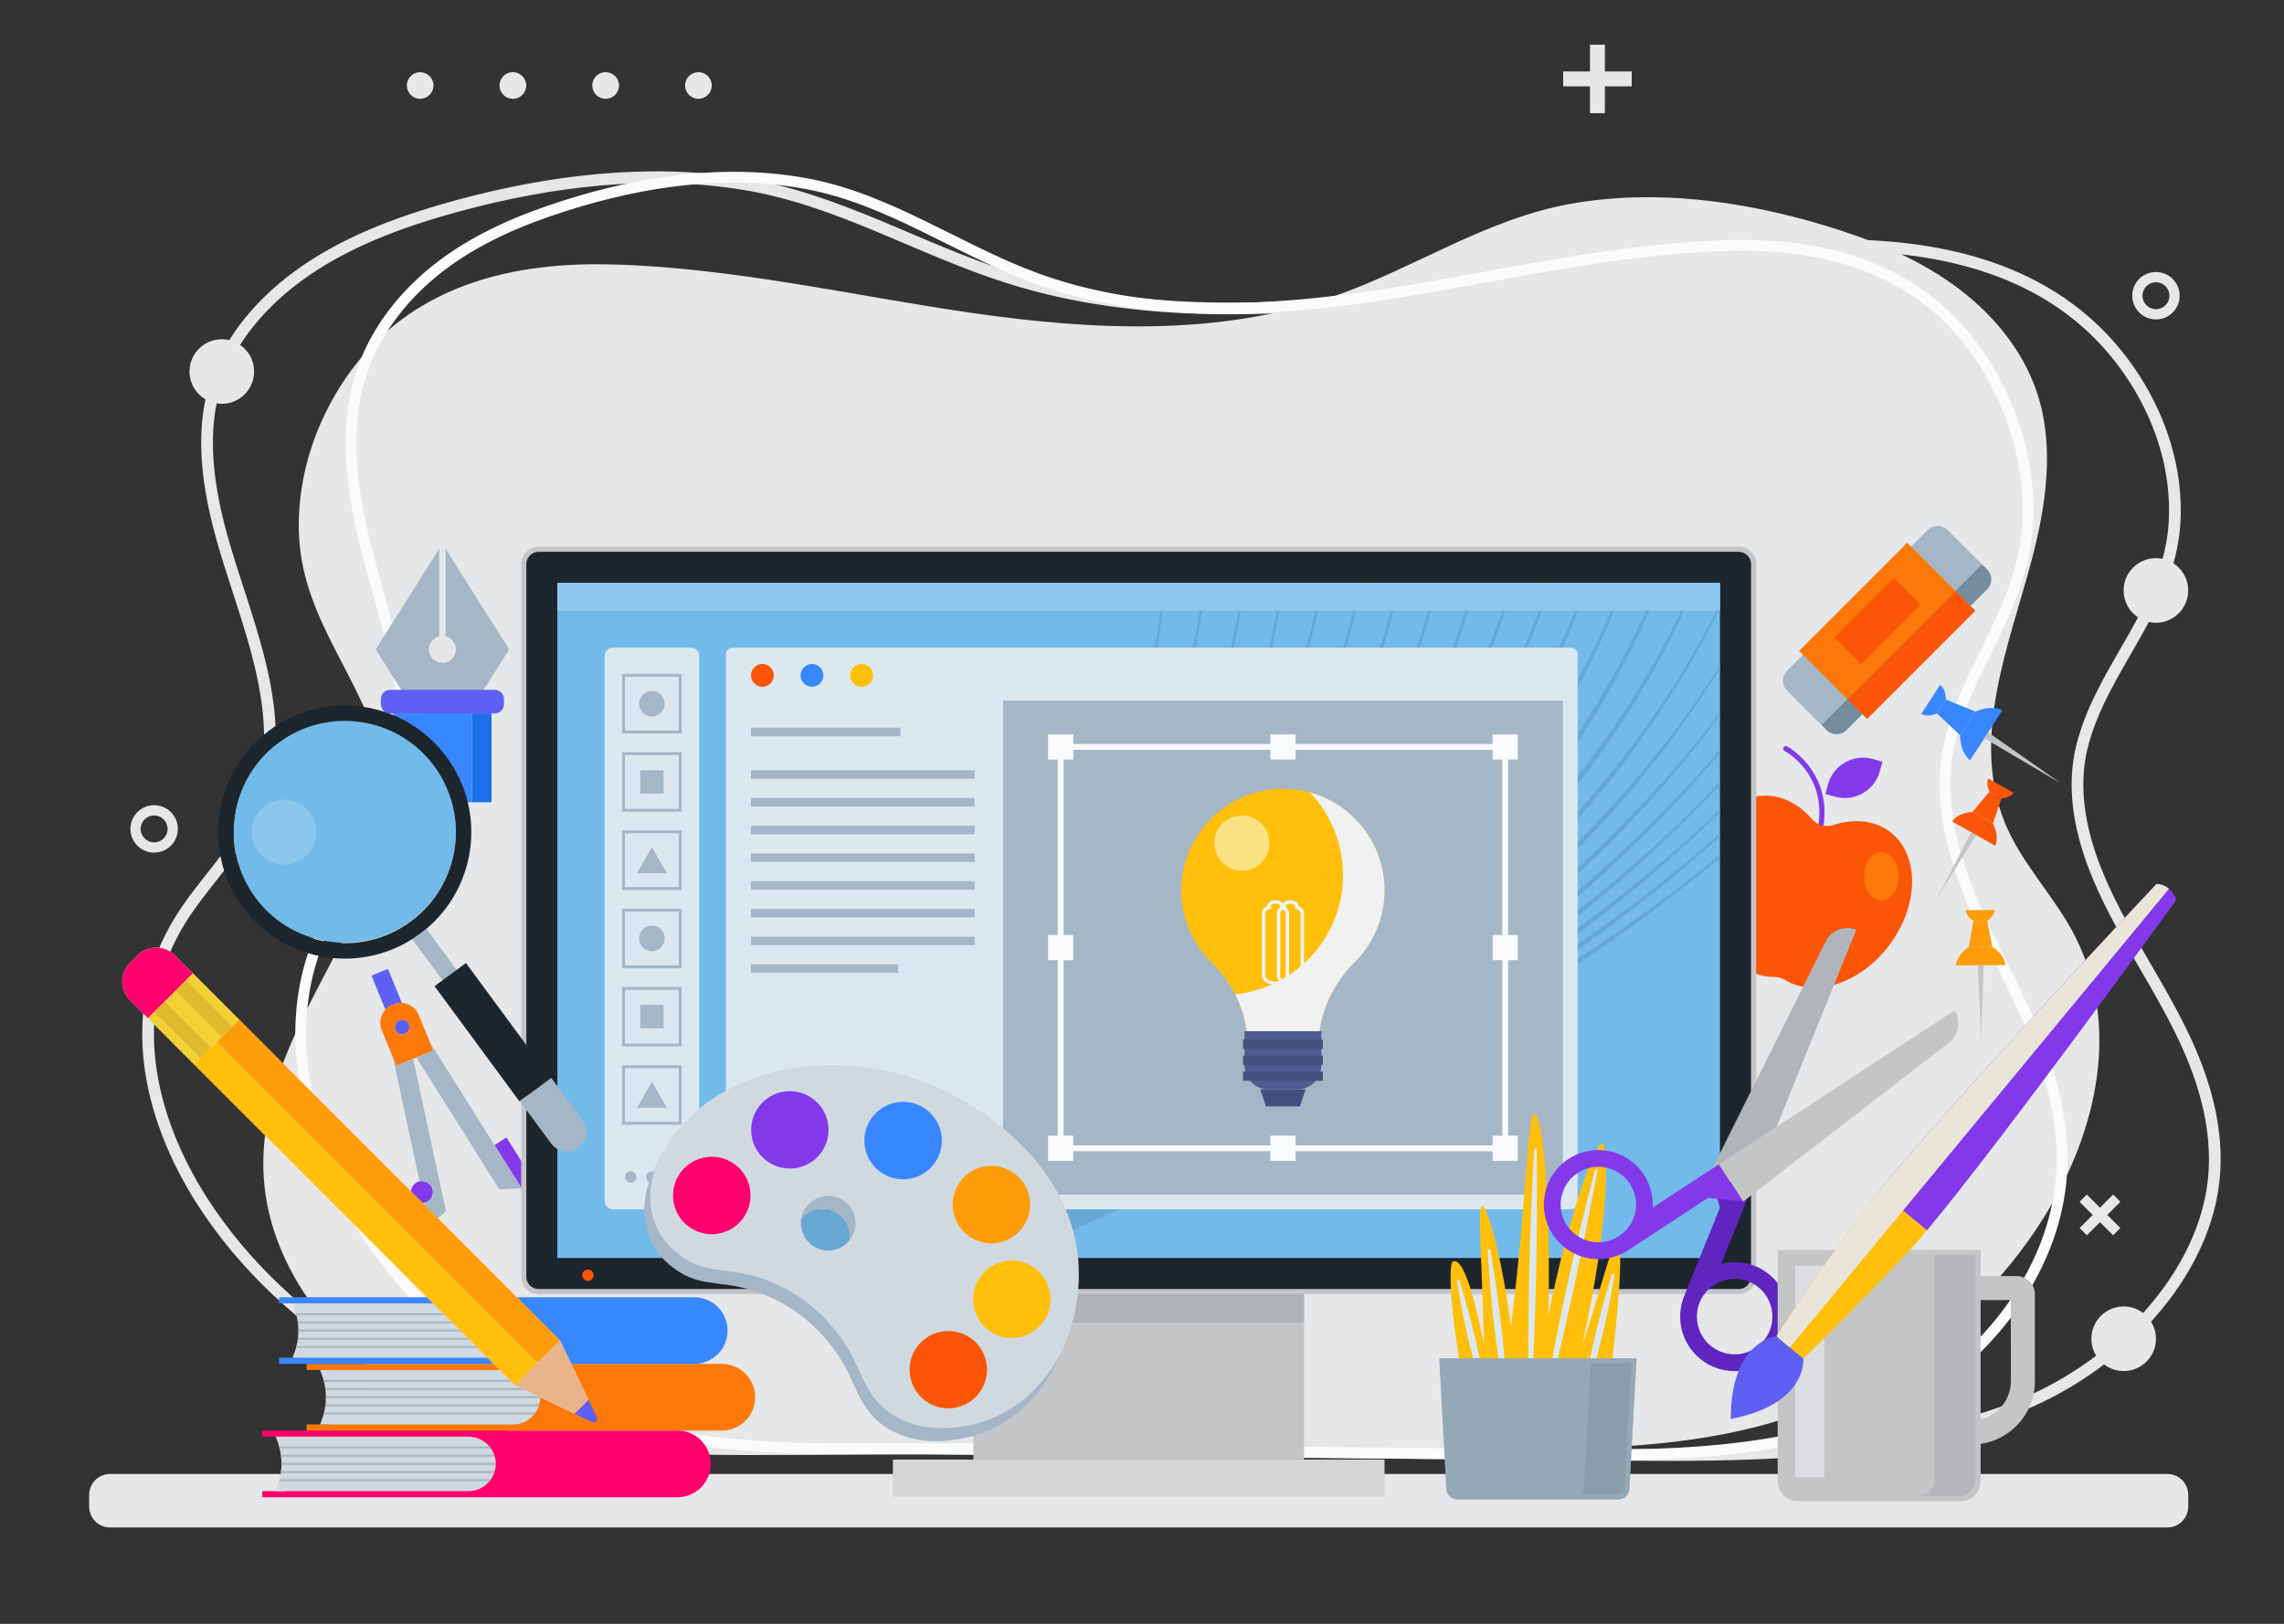 <?xml version="1.0" encoding="utf-8"?>
<!-- Generator: Adobe Illustrator 23.0.0, SVG Export Plug-In . SVG Version: 6.00 Build 0)  -->
<svg version="1.1" xmlns="http://www.w3.org/2000/svg" xmlns:xlink="http://www.w3.org/1999/xlink" x="0px" y="0px"
	 viewBox="0 0 500 355.57" style="enable-background:new 0 0 500 355.57;" xml:space="preserve">
<rect x="0" y="0" width="500" height="355.57" fill="#333333" stroke="none"/>
<style type="text/css">
	.st0{fill:#E6E7E8;}
	.st1{fill:none;stroke:#E6E7E8;stroke-width:2.562;stroke-miterlimit:10;}
	.st2{fill:none;stroke:#F9FBFC;stroke-width:2.366;stroke-miterlimit:10;}
	.st3{fill:#5E60F4;}
	.st4{fill:#FC7808;}
	.st5{fill:#E9B38B;}
	.st6{fill:#8338EA;}
	.st7{fill:#A5B7C6;}
	.st8{fill:#FB5507;}
	.st9{fill:#C4C5C7;}
	.st10{fill:#AEB1B5;}
	.st11{fill:#D4D5D6;}
	.st12{fill:#1D262D;stroke:#C4C5C7;stroke-width:1.12;stroke-miterlimit:10;}
	.st13{fill:#72BAEA;}
	.st14{fill:#67A8D4;}
	.st15{fill:#8EC8EE;}
	.st16{fill:#DCE8EF;}
	.st17{fill:#3887FE;}
	.st18{fill:#FFBF0B;}
	.st19{fill:none;stroke:#A5B7C6;stroke-width:0.641;stroke-miterlimit:10;}
	.st20{fill:none;stroke:#F9FBFC;stroke-width:1.281;stroke-miterlimit:10;}
	.st21{fill:#F9FBFC;}
	.st22{fill:#434F7E;}
	.st23{fill:#EFF4F6;}
	.st24{fill:#F0F1F1;}
	.st25{fill:#4D5B91;}
	.st26{fill:#F9E384;}
	.st27{fill:#95A8B5;}
	.st28{fill:#8A9DA8;}
	.st29{fill:#758D9E;}
	.st30{fill:#1C70EA;}
	.st31{fill:#B1B5BA;}
	.st32{fill:#6125BF;}
	.st33{opacity:0.2;fill:#F0F5F7;}
	.st34{fill:#1D262D;}
	.st35{fill:#FE9C0A;}
	.st36{fill:#B5B7BA;}
	.st37{fill:#DCDEE2;}
	.st38{fill:#E9E5D9;}
	.st39{fill:#FF006C;}
	.st40{fill:#D1D9E0;}
	.st41{fill:#A7B6C1;}
	.st42{fill:#EEE2D2;}
	.st43{fill:#F5D032;}
	.st44{fill:#DEBC2D;}
</style>
<g id="BACKGROUND">
</g>
<g id="OBJECTS">
	<g>
		<path class="st0" d="M175.22,318.54c0.86-0.01,1.72-0.02,2.58-0.03c43.23-0.42,86.45-0.85,129.68-1.27
			c37.95-0.37,75.36,3.36,108.46-18.6c13.47-8.93,25.05-20.81,33.14-34.83c10.6-18.36,15.09-41.1,4.3-60.44
			c-4.43-7.93-10.96-14.67-14.42-23.06c-7.71-18.71,0.93-39.27,5.77-57.55c3.17-11.99,5.11-24.88,1.24-36.66
			c-3.22-9.82-10.31-18.06-18.74-24.03c-8.43-5.97-18.18-9.82-28.08-12.79c-17.77-5.32-36.85-7.93-55.26-4.66
			c-18.52,3.29-34.31,14.13-51.87,20.26c-25.22,8.79-52.83,7.46-79.26,3.64s-52.65-10.01-79.35-10.63
			c-23.69-0.55-45.71,5.75-58.96,26.78c-6.2,9.84-9.63,21.53-8.96,33.14c1.07,18.56,14.35,31.3,18.05,48.37
			c1.82,8.38,0.42,17.18-2.35,25.3c-4.8,14.1-13.57,26.55-18.9,40.46c-3.12,8.14-5.05,16.86-4.57,25.57
			c1.23,22.28,19.25,42.77,39.32,51.11C121.56,318.83,149.06,318.79,175.22,318.54z"/>
		<path class="st1" d="M352.5,318.54c-0.97-0.01-1.94-0.02-2.91-0.03c-48.66-0.43-97.31-0.86-145.97-1.29
			c-42.72-0.38-84.83,3.41-122.09-18.89c-15.16-9.07-28.19-21.14-37.3-35.38c-11.93-18.65-16.98-41.75-4.83-61.4
			c4.98-8.06,12.33-14.9,16.23-23.43c8.68-19.01-1.05-39.9-6.49-58.47c-3.57-12.18-5.75-25.27-1.4-37.25
			c3.63-9.97,11.6-18.34,21.09-24.41c9.49-6.06,20.47-9.98,31.61-12.99c20-5.41,41.48-8.06,62.2-4.73
			c20.85,3.34,38.62,14.36,58.39,20.58c28.39,8.93,59.46,7.57,89.22,3.7c29.76-3.88,59.26-10.17,89.32-10.8
			c26.66-0.56,51.45,5.84,66.37,27.2c6.98,9.99,10.84,21.87,10.09,33.67c-1.21,18.86-16.16,31.8-20.32,49.14
			c-2.04,8.51-0.47,17.46,2.64,25.7c5.41,14.33,15.27,26.97,21.28,41.11c3.51,8.27,5.69,17.13,5.14,25.97
			c-1.38,22.64-21.67,43.45-44.25,51.92C412.9,318.83,381.95,318.8,352.5,318.54z"/>
		<path class="st2" d="M338.63,318.54c-0.83-0.01-1.65-0.02-2.48-0.03c-41.47-0.43-82.94-0.86-124.41-1.29
			c-36.41-0.38-72.3,3.41-104.05-18.89c-12.92-9.07-24.03-21.14-31.79-35.38c-10.17-18.65-14.48-41.75-4.12-61.4
			c4.25-8.06,10.51-14.9,13.83-23.43c7.4-19.01-0.89-39.9-5.53-58.47c-3.04-12.18-4.9-25.27-1.19-37.25
			c3.09-9.97,9.89-18.34,17.98-24.41c8.09-6.06,17.44-9.98,26.94-12.99c17.05-5.41,35.35-8.06,53.01-4.73
			c17.77,3.34,32.91,14.36,49.76,20.58c24.2,8.93,50.68,7.57,76.04,3.7c25.36-3.88,50.51-10.17,76.12-10.8
			c22.72-0.56,43.85,5.84,56.56,27.2c5.95,9.99,9.24,21.87,8.6,33.67c-1.03,18.86-13.77,31.8-17.32,49.14
			c-1.74,8.51-0.4,17.46,2.25,25.7c4.61,14.33,13.02,26.97,18.13,41.11c3,8.27,4.85,17.13,4.38,25.97
			c-1.18,22.64-18.47,43.45-37.72,51.92C390.11,318.83,363.73,318.8,338.63,318.54z"/>
		<g id="XMLID_1_">
			<g>
				<path class="st3" d="M84.93,212.14c0,0,1.71,4.21,3.04,7.47c-0.6-0.03-1.22,0.06-1.82,0.31l-0.26,0.11
					c-0.6,0.24-1.11,0.61-1.52,1.06c-1.33-3.26-3.04-7.47-3.04-7.47L84.93,212.14z"/>
				<path class="st4" d="M87.97,219.6c1.59,0.08,3.06,1.06,3.69,2.63l2.45,6.02l0.73,1.8l-3.69,1.5l-0.72,0.29l-3.69,1.5l-0.73-1.8
					l-2.45-6.02c-0.64-1.56-0.27-3.29,0.81-4.45c0.41-0.45,0.92-0.81,1.52-1.06l0.26-0.11C86.75,219.67,87.37,219.57,87.97,219.6z
					 M89.49,224.3c-0.33-0.8-1.25-1.19-2.06-0.86c-0.81,0.33-1.2,1.25-0.87,2.05c0.33,0.81,1.25,1.2,2.06,0.87
					C89.43,226.02,89.82,225.1,89.49,224.3z"/>
				<path class="st3" d="M87.43,223.43c0.81-0.33,1.73,0.06,2.06,0.86c0.33,0.81-0.06,1.73-0.87,2.06
					c-0.81,0.33-1.73-0.06-2.06-0.87C86.24,224.68,86.63,223.76,87.43,223.43z"/>
				<polygon class="st5" points="118.75,261.59 119.49,264.78 119.47,264.79 118.68,265.29 116.12,263.25 				"/>
				<path class="st3" d="M94.55,267.89l1.19-1.03c0.3,2.2,1.18,8.71,1.24,9.16C96.86,275.61,95.32,270.45,94.55,267.89z"/>
				<polygon class="st3" points="119.49,264.78 119.81,266.2 118.68,265.29 119.47,264.79 				"/>
				<polygon class="st6" points="110.88,249.07 118.75,261.59 116.12,263.25 114.19,260.17 108.25,250.73 				"/>
				<path class="st6" d="M91.86,258.68c1.3-0.28,2.58,0.55,2.86,1.84c0.28,1.3-0.55,2.58-1.84,2.86c-1.3,0.28-2.58-0.55-2.86-1.84
					C89.74,260.24,90.56,258.96,91.86,258.68z"/>
				<path class="st7" d="M95.75,266.86l-1.19,1.03l-0.6,0.52l-1.08-5.03c1.3-0.28,2.12-1.56,1.84-2.86
					c-0.28-1.3-1.56-2.12-2.86-1.84l-5.84-27.13l0.73,1.8l3.69-1.5l7.19,33.38L95.75,266.86z"/>
				<polygon class="st7" points="94.12,228.25 108.25,250.73 114.19,260.17 109.34,260.46 91.16,231.56 94.85,230.05 				"/>
			</g>
		</g>
		<path class="st0" d="M474.47,334.46H24.09c-2.52,0-4.57-2.04-4.57-4.57v-2.57c0-2.52,2.04-4.57,4.57-4.57h450.38
			c2.52,0,4.57,2.04,4.57,4.57v2.57C479.03,332.41,476.99,334.46,474.47,334.46z"/>
		<g>
			<g>
				<g>
					<path class="st6" d="M397.87,184.15C397.87,184.15,397.87,184.15,397.87,184.15c0.31,0.08,0.62-0.09,0.71-0.4
						c3.91-14.16-7.25-20.28-7.36-20.34c-0.28-0.15-0.63-0.04-0.78,0.24c-0.15,0.28-0.04,0.63,0.24,0.78
						c0.43,0.23,10.46,5.77,6.8,19.02C397.39,183.75,397.57,184.07,397.87,184.15z"/>
				</g>
				<path class="st6" d="M399.6,173.86l2.15,0.59c4.22,1.17,8.58-1.31,9.75-5.52l0.59-2.15l-2.15-0.59
					c-4.22-1.17-8.58,1.31-9.75,5.52L399.6,173.86z"/>
				<path class="st8" d="M386.44,174.21c3.84-0.01,7.43,1.93,10.21,5.13c1.18,1.35,3.03,1.86,4.73,1.31
					c4.03-1.31,8.11-1.14,11.4,0.84c7.02,4.23,7.78,15.08,1.7,24.22c-6.08,9.14-16.69,13.12-23.7,8.88l-0.01-0.01
					c-0.74-0.45-1.58-0.68-2.44-0.68l-0.01,0c-8.19,0.03-15.26-8.83-15.78-19.8C372.02,183.15,378.25,174.24,386.44,174.21z"/>
				<path class="st4" d="M408.06,191.92c0.02,2.94,1.73,5.32,3.82,5.3c2.09-0.01,3.77-2.41,3.75-5.35c-0.02-2.94-1.73-5.32-3.82-5.3
					C409.72,186.58,408.04,188.97,408.06,191.92z"/>
			</g>
		</g>
		<g>
			<g>
				<g>
					<rect x="213.09" y="282.81" class="st9" width="72.37" height="36.78"/>
					<rect x="213.09" y="282.81" class="st10" width="72.37" height="6.75"/>
					<rect x="195.46" y="319.59" class="st11" width="107.63" height="8.14"/>
					<path class="st12" d="M380.62,282.81H117.93c-1.8,0-3.27-1.46-3.27-3.27v-156c0-1.81,1.46-3.27,3.27-3.27h262.69
						c1.8,0,3.27,1.46,3.27,3.27v156C383.89,281.35,382.42,282.81,380.62,282.81z"/>
					
						<rect x="175.37" y="74.29" transform="matrix(-1.836970e-16 1 -1 -1.836970e-16 450.817 -47.735)" class="st13" width="147.82" height="254.51"/>
					<path class="st14" d="M376.53,187.23c-11.55,9.38-23.7,18.03-36.25,25.98c-11.35,7.26-23.14,13.79-35.03,20.11
						c-2.26,1.2-4.54,2.37-6.81,3.55c2.62-1.44,5.24-2.89,7.85-4.35c11.84-6.63,23.45-13.72,34.62-21.43
						c12.44-8.54,24.39-17.84,35.62-27.92v-0.64c-11.45,10.02-23.6,19.23-36.23,27.66c-11.25,7.53-22.9,14.45-34.8,20.9
						c-2.67,1.45-5.34,2.88-8.02,4.31c3.1-1.74,6.18-3.5,9.25-5.29c11.8-6.9,23.27-14.37,34.32-22.4
						c12.46-9.12,24.42-19.02,35.5-29.78v-0.65c-11.29,10.72-23.46,20.54-36.13,29.56c-11.13,7.86-22.65,15.15-34.5,21.87
						c-4.29,2.43-8.61,4.79-12.95,7.12c16.78-9.59,33.11-20,48.32-31.95c10.86-8.46,21.26-17.53,30.87-27.39
						c1.48-1.5,2.94-3.03,4.38-4.57v-0.66c-1.57,1.64-3.15,3.26-4.77,4.86c-9.72,9.71-20.21,18.62-31.15,26.91
						c-16.45,12.57-34.13,23.37-52.29,33.27c6.69-3.88,13.3-7.89,19.79-12.11c11.65-7.6,22.9-15.82,33.58-24.73
						c12.54-10.52,24.32-22.03,34.83-34.58v-0.68c-10.74,12.54-22.75,24.01-35.52,34.43c-10.76,8.74-22.07,16.79-33.77,24.2
						c-6.96,4.4-14.07,8.56-21.26,12.58c7.92-4.73,15.72-9.65,23.29-14.93c11.56-8.04,22.65-16.78,33.07-26.26
						c10.41-9.48,20.15-19.7,28.93-30.7c1.8-2.28,3.55-4.6,5.26-6.94v-0.71c-1.85,2.47-3.74,4.92-5.68,7.31
						c-8.9,10.86-18.74,20.93-29.23,30.23c-10.49,9.31-21.65,17.86-33.26,25.72c-7.73,5.25-15.7,10.12-23.78,14.8
						c21.21-13.17,41.2-28.39,58.83-46.07c12.54-12.52,23.83-26.42,33.13-41.51v-0.76c-9.54,15.15-21.09,29.04-33.89,41.51
						c-19.13,18.7-40.9,34.51-63.97,47.99c24.45-15.44,47.29-33.67,66.43-55.39c9.67-10.99,18.36-22.87,25.61-35.58
						c2.07-3.62,4-7.31,5.82-11.06v-0.88c-1.96,3.96-4.05,7.86-6.29,11.67c-7.39,12.58-16.19,24.31-25.95,35.13
						c-19.56,21.67-42.85,39.7-67.7,54.87c-0.33,0.2-0.67,0.39-1.01,0.6c2.16-1.41,4.32-2.84,6.45-4.3
						c12.52-8.59,24.5-17.95,35.66-28.24c11.18-10.26,21.38-21.59,30.43-33.76c9.02-12.19,16.79-25.32,22.74-39.26
						c0.18-0.42,0.34-0.84,0.51-1.26h-0.57c-0.15,0.35-0.29,0.7-0.44,1.04c-6.1,13.82-13.99,26.81-23.11,38.83
						c-9.14,12-19.42,23.15-30.66,33.22c-11.22,10.09-23.24,19.26-35.78,27.64c-3.41,2.28-6.88,4.49-10.37,6.65
						c0.64-0.43,1.28-0.86,1.93-1.29c3.15-2.15,6.38-4.19,9.4-6.53l9.18-6.84l8.85-7.27c0.73-0.61,1.49-1.2,2.2-1.83l2.12-1.93
						l4.24-3.85c1.4-1.3,2.85-2.54,4.21-3.88l4.03-4.07c10.76-10.82,20.59-22.58,29.02-35.31c7.15-10.88,13.25-22.47,17.98-34.59
						h-0.67c-4.85,11.93-11.02,23.31-18.21,33.99c-8.53,12.56-18.45,24.13-29.26,34.76l-4.05,3.99c-1.36,1.31-2.82,2.53-4.23,3.8
						l-4.25,3.78l-2.13,1.89c-0.71,0.62-1.47,1.19-2.21,1.79l-8.87,7.11l-9.2,6.69c-3.02,2.29-6.26,4.28-9.41,6.37
						c-1.79,1.17-3.58,2.35-5.39,3.51c0.72-0.5,1.45-0.99,2.17-1.48l4.61-3.15l4.46-3.36l4.45-3.37c1.49-1.12,2.98-2.23,4.39-3.45
						l8.57-7.17c5.5-5.02,11.03-10.01,16.11-15.46c10.3-10.74,19.68-22.39,27.67-34.94c7.1-11.06,13.04-22.93,17.54-35.29h-0.64
						c-4.62,12.19-10.66,23.82-17.81,34.71c-8.11,12.39-17.57,23.85-27.93,34.4c-5.11,5.35-10.67,10.24-16.19,15.16l-8.59,7.01
						c-1.41,1.2-2.91,2.28-4.4,3.38l-4.46,3.29l-4.47,3.28l-4.62,3.07c-2.48,1.62-4.93,3.29-7.42,4.89
						c4.4-3.03,8.79-6.08,12.95-9.42c2.88-2.22,5.79-4.38,8.51-6.8c2.75-2.37,5.57-4.66,8.25-7.11l7.92-7.48
						c2.6-2.53,5.03-5.23,7.56-7.84c9.85-10.66,18.77-22.19,26.34-34.56c6.94-11.34,12.71-23.41,16.99-35.99h-0.62
						c-4.41,12.41-10.29,24.29-17.29,35.42c-7.68,12.21-16.69,23.56-26.6,34.02c-2.54,2.56-4.99,5.2-7.6,7.69l-7.95,7.33
						c-2.69,2.39-5.52,4.63-8.28,6.95c-2.72,2.36-5.65,4.48-8.53,6.64c-5.68,4.45-11.76,8.33-17.71,12.39
						c-0.27,0.17-0.55,0.34-0.82,0.51l6.59-4.65c2.88-2.05,5.6-4.33,8.41-6.48c1.39-1.1,2.8-2.16,4.16-3.29l4.01-3.48
						c2.65-2.35,5.42-4.55,7.91-7.07c2.54-2.46,5.12-4.88,7.62-7.38l7.24-7.76c9.39-10.57,17.85-21.98,25-34.18
						c6.78-11.57,12.35-23.87,16.37-36.67h-0.6c-4.17,12.63-9.85,24.74-16.71,36.11c-7.26,12.04-15.81,23.26-25.27,33.64l-7.28,7.61
						c-2.51,2.45-5.11,4.82-7.66,7.23c-2.5,2.47-5.29,4.62-7.94,6.92l-4.02,3.4c-1.36,1.11-2.78,2.14-4.17,3.21
						c-2.81,2.1-5.54,4.32-8.42,6.32l-8.68,5.96c-0.79,0.55-1.61,1.06-2.42,1.59c5.45-3.88,10.79-7.91,15.99-12.14
						c10.6-8.8,20.57-18.37,29.61-28.76c8.96-10.47,16.94-21.76,23.67-33.77c6.61-11.81,11.96-24.33,15.72-37.32h-0.58
						c-3.92,12.84-9.39,25.18-16.09,36.79c-6.84,11.85-14.92,22.96-23.95,33.23c-9.12,10.2-19.13,19.56-29.76,28.15
						c-6.32,5.01-12.88,9.73-19.57,14.23c5.49-4,10.86-8.18,16.08-12.55c10.14-8.78,19.64-18.29,28.22-28.59
						c8.63-10.26,16.07-21.5,22.4-33.29c6.44-12.02,11.52-24.79,15.01-37.97h-0.55c-3.66,13.04-8.88,25.63-15.41,37.45
						c-6.45,11.64-13.99,22.7-22.69,32.76c-8.65,10.11-18.2,19.42-28.37,27.98c-6.8,5.55-13.88,10.74-21.13,15.69
						c0.8-0.6,1.61-1.2,2.41-1.8l3.92-2.93l3.77-3.11l3.76-3.12c1.25-1.05,2.53-2.05,3.71-3.19l7.19-6.63
						c2.36-2.25,4.57-4.65,6.86-6.97c2.33-2.28,4.42-4.79,6.57-7.24l3.21-3.68c1.08-1.22,2.02-2.56,3.04-3.83l3-3.86
						c1.01-1.28,2.01-2.56,2.91-3.93l5.54-8.05l5.07-8.35c0.88-1.37,1.57-2.85,2.35-4.28l2.28-4.32
						c6.23-12.25,11.05-25.23,14.27-38.59h-0.53c-3.39,13.22-8.36,26.03-14.7,38.09l-2.33,4.26c-0.8,1.41-1.5,2.87-2.4,4.22
						l-5.15,8.23l-5.61,7.92c-0.91,1.34-1.92,2.6-2.94,3.86l-3.03,3.79c-1.03,1.25-1.98,2.56-3.07,3.75l-3.24,3.61
						c-2.16,2.4-4.27,4.85-6.62,7.09c-2.31,2.27-4.53,4.61-6.9,6.81l-7.22,6.47c-1.18,1.11-2.47,2.09-3.72,3.11l-3.77,3.04
						l-3.78,3.03l-3.92,2.85c-2.49,1.84-5.02,3.64-7.57,5.41c6.65-5.01,13.07-10.35,19.21-15.97c9.39-8.51,17.89-17.99,25.55-28.08
						c7.61-10.11,14.45-20.84,19.89-32.28c6.01-12.49,10.56-25.68,13.48-39.2h-0.5c-3.11,13.4-7.82,26.43-13.95,38.72
						c-5.57,11.29-12.51,21.85-20.21,31.77c-7.73,9.89-16.29,19.17-25.72,27.47c-7.7,6.86-15.82,13.22-24.3,19.11
						c2.34-1.8,4.66-3.62,6.99-5.43c4.65-4.03,9.43-7.93,13.76-12.31c4.52-4.18,8.61-8.79,12.77-13.33l5.89-7.1
						c1.01-1.16,1.89-2.43,2.81-3.66l2.74-3.71c7.18-9.98,13.46-20.61,18.63-31.76c5.78-12.71,10.05-26.1,12.68-39.78h-0.48
						c-2.82,13.57-7.27,26.8-13.18,39.32c-5.3,11.01-11.69,21.46-18.96,31.26l-2.77,3.64c-0.93,1.21-1.81,2.45-2.84,3.59l-5.94,6.95
						c-4.19,4.43-8.3,8.94-12.84,13.01c-4.35,4.27-9.14,8.06-13.8,11.98c-4.09,3.06-8.13,6.17-12.31,9.12
						c7.92-6.12,15.6-12.59,22.55-19.8c1.05-1.07,2.16-2.06,3.15-3.18l3.01-3.32c1.99-2.23,4.07-4.37,5.89-6.75
						c1.86-2.33,3.78-4.62,5.6-6.99l5.22-7.27c6.71-9.87,12.54-20.33,17.3-31.25c5.61-12.9,9.58-26.47,11.9-40.31h-0.45
						c-2.53,13.74-6.67,27.16-12.44,39.87c-4.91,10.79-10.85,21.08-17.65,30.76l-5.28,7.13c-1.84,2.32-3.77,4.56-5.65,6.84
						c-1.83,2.32-3.93,4.42-5.93,6.59l-3.02,3.24c-0.99,1.09-2.11,2.07-3.17,3.1c-7.98,8.03-16.86,15.07-25.98,21.75
						c7.91-6.36,15.5-13.12,22.45-20.51c7.89-8.48,15.11-17.57,21.48-27.24c6.29-9.72,11.63-20.03,16.02-30.71l1.59-4.03
						c0.52-1.35,1.09-2.68,1.51-4.06l2.69-8.23l2.22-8.37c0.18-0.7,0.38-1.39,0.54-2.1l0.42-2.12l0.85-4.24
						c0.48-2.55,0.9-5.11,1.27-7.67h-0.42c-0.41,2.53-0.86,5.06-1.38,7.57l-0.91,4.22l-0.46,2.11c-0.17,0.7-0.38,1.39-0.57,2.08
						l-2.34,8.3l-2.81,8.15c-0.43,1.37-1.02,2.68-1.56,4.01l-1.64,3.98c-4.53,10.55-9.99,20.7-16.37,30.23
						c-6.47,9.48-13.75,18.37-21.69,26.63c-7.98,8.23-16.77,15.62-25.9,22.53c-0.51,0.37-1.03,0.73-1.54,1.1
						c8.55-6.86,16.47-14.46,23.84-22.54c14.89-16.77,27.01-36.06,34.87-57.04c5.17-13.29,8.52-27.21,10.24-41.33h-0.4
						c-1.94,14.04-5.51,27.83-10.85,40.94c-8.15,20.72-20.48,39.63-35.46,55.97c-7.61,8.07-15.75,15.64-24.54,22.4
						c-1.42,1.1-2.86,2.16-4.3,3.23c0.7-0.58,1.43-1.15,2.12-1.74c8.41-6.89,16.05-14.69,23.09-22.94c1.71-2.11,3.53-4.13,5.15-6.3
						l4.84-6.54c1.59-2.2,3-4.52,4.5-6.78c0.73-1.14,1.52-2.25,2.19-3.42l2.03-3.53c2.81-4.64,5.13-9.55,7.54-14.4l3.21-7.47
						c0.56-1.23,1.03-2.5,1.48-3.78l1.39-3.82c0.46-1.27,0.94-2.54,1.37-3.82l1.16-3.89c0.74-2.6,1.65-5.16,2.21-7.81l1.87-7.89
						l1.43-7.98c0.54-3.46,0.97-6.93,1.32-10.42h-0.37c-0.4,3.45-0.89,6.9-1.48,10.33l-1.55,7.93l-1.99,7.83
						c-0.6,2.63-1.55,5.16-2.32,7.73l-1.22,3.85c-0.45,1.27-0.95,2.52-1.43,3.78l-1.44,3.77c-0.47,1.26-0.95,2.51-1.53,3.73
						l-3.31,7.36c-2.47,4.78-4.85,9.6-7.71,14.15l-2.06,3.46c-0.69,1.15-1.49,2.24-2.23,3.36c-1.53,2.21-2.96,4.48-4.57,6.63
						l-4.9,6.39c-1.63,2.13-3.47,4.09-5.2,6.15c-7.1,8.04-14.76,15.61-23.17,22.27c-2.03,1.68-4.1,3.31-6.2,4.91
						c1.35-1.17,2.69-2.35,4.04-3.52l2.97-2.59l2.82-2.76c1.86-1.86,3.79-3.64,5.58-5.56l5.29-5.83c0.91-0.95,1.72-1.98,2.54-3
						l2.47-3.06c6.52-8.22,12.46-16.92,17.35-26.2c0.62-1.15,1.3-2.28,1.87-3.45l1.7-3.54c1.1-2.38,2.35-4.68,3.29-7.13l2.99-7.26
						l2.58-7.42c3.21-9.96,5.69-20.15,7.18-30.5c0.54-3.92,0.96-7.85,1.27-11.78h-0.34c-0.37,3.91-0.86,7.82-1.47,11.7
						c-1.66,10.29-4.31,20.39-7.67,30.23l-2.69,7.32l-3.09,7.16c-0.97,2.41-2.25,4.68-3.38,7.02l-1.75,3.48
						c-0.59,1.16-1.28,2.26-1.92,3.39c-5.01,9.1-11.03,17.62-17.61,25.62l-2.49,2.98c-0.83,1-1.65,2-2.56,2.92l-5.32,5.67
						c-1.79,1.87-3.74,3.59-5.6,5.39l-2.82,2.67l-2.97,2.51c-1.99,1.66-3.93,3.37-5.96,4.98c-2.04,1.61-4.09,3.19-6.18,4.74
						c-4.16,3.1-8.4,6.1-12.72,8.97c-5.83,3.88-11.79,7.56-17.85,11.06h69.66c16.73-6.97,33.28-14.35,49.61-22.21
						c12.15-5.9,24.2-11.99,36.04-18.48c11.83-6.5,23.57-13.21,34.85-20.63c12.37-8.07,24.32-16.81,35.67-26.26V187.23z"/>
					<rect x="122.02" y="127.63" class="st15" width="254.51" height="6.11"/>
				</g>
			</g>
			<g>
				<path class="st16" d="M343.87,264.8H160.4c-0.82,0-1.49-0.67-1.49-1.49v-120c0-0.82,0.67-1.49,1.49-1.49h183.48
					c0.82,0,1.49,0.67,1.49,1.49v120C345.37,264.13,344.7,264.8,343.87,264.8z"/>
				<path class="st8" d="M169.4,147.88c0,1.38-1.12,2.5-2.5,2.5s-2.5-1.12-2.5-2.5c0-1.38,1.12-2.5,2.5-2.5
					S169.4,146.5,169.4,147.88z"/>
				<path class="st17" d="M180.26,147.88c0,1.38-1.12,2.5-2.5,2.5s-2.5-1.12-2.5-2.5c0-1.38,1.12-2.5,2.5-2.5
					S180.26,146.5,180.26,147.88z"/>
				<path class="st18" d="M191.11,147.88c0,1.38-1.12,2.5-2.5,2.5c-1.38,0-2.5-1.12-2.5-2.5c0-1.38,1.12-2.5,2.5-2.5
					C189.99,145.38,191.11,146.5,191.11,147.88z"/>
				<rect x="219.58" y="153.4" class="st7" width="122.56" height="108.2"/>
				<g>
					<rect x="164.39" y="159.35" class="st7" width="32.73" height="1.87"/>
					<rect x="164.39" y="168.66" class="st7" width="48.99" height="1.87"/>
					<rect x="164.39" y="174.73" class="st7" width="48.99" height="1.87"/>
					<rect x="164.39" y="180.81" class="st7" width="48.99" height="1.87"/>
					<rect x="164.39" y="186.88" class="st7" width="48.99" height="1.87"/>
					<rect x="164.39" y="192.95" class="st7" width="48.99" height="1.87"/>
					<rect x="164.39" y="199.02" class="st7" width="48.99" height="1.87"/>
					<rect x="164.39" y="205.09" class="st7" width="48.99" height="1.87"/>
					<rect x="164.39" y="211.16" class="st7" width="32.22" height="1.87"/>
				</g>
				<g>
					<path class="st16" d="M151.27,264.8h-17.11c-0.99,0-1.79-0.8-1.79-1.79V143.6c0-0.99,0.8-1.79,1.79-1.79h17.11
						c0.99,0,1.79,0.8,1.79,1.79v119.41C153.06,264,152.26,264.8,151.27,264.8z"/>
					<rect x="136.51" y="147.88" class="st19" width="12.4" height="12.4"/>
					<rect x="136.51" y="165.02" class="st19" width="12.4" height="12.4"/>
					<rect x="136.51" y="182.15" class="st19" width="12.4" height="12.4"/>
					<rect x="136.51" y="199.29" class="st19" width="12.4" height="12.4"/>
					<rect x="136.51" y="216.42" class="st19" width="12.4" height="12.4"/>
					<rect x="136.51" y="233.56" class="st19" width="12.4" height="12.4"/>
					<path class="st7" d="M145.51,154.09c0,1.55-1.25,2.8-2.8,2.8c-1.55,0-2.8-1.25-2.8-2.8c0-1.55,1.25-2.8,2.8-2.8
						C144.26,151.28,145.51,152.54,145.51,154.09z"/>
					<g>
						<path class="st7" d="M139.33,257.73c0,0.69-0.56,1.25-1.25,1.25s-1.25-0.56-1.25-1.25c0-0.69,0.56-1.25,1.25-1.25
							S139.33,257.05,139.33,257.73z"/>
						<path class="st7" d="M143.96,257.73c0,0.69-0.56,1.25-1.25,1.25c-0.69,0-1.25-0.56-1.25-1.25c0-0.69,0.56-1.25,1.25-1.25
							C143.4,256.49,143.96,257.05,143.96,257.73z"/>
						<path class="st7" d="M148.59,257.73c0,0.69-0.56,1.25-1.25,1.25s-1.25-0.56-1.25-1.25c0-0.69,0.56-1.25,1.25-1.25
							S148.59,257.05,148.59,257.73z"/>
					</g>
					<rect x="140.15" y="168.66" class="st7" width="5.12" height="5.12"/>
					<polygon class="st7" points="142.71,185.51 139.43,191.2 146,191.2 					"/>
					<path class="st7" d="M145.51,205.47c0,1.55-1.25,2.8-2.8,2.8c-1.55,0-2.8-1.25-2.8-2.8c0-1.55,1.25-2.8,2.8-2.8
						C144.26,202.67,145.51,203.92,145.51,205.47z"/>
					<rect x="140.15" y="220.04" class="st7" width="5.12" height="5.12"/>
					<polygon class="st7" points="142.71,236.89 139.43,242.58 146,242.58 					"/>
				</g>
			</g>
			<g>
				<rect x="232.19" y="163.56" class="st20" width="97.32" height="87.88"/>
				<rect x="229.44" y="160.8" class="st21" width="5.51" height="5.51"/>
				<rect x="229.44" y="248.68" class="st21" width="5.51" height="5.51"/>
				<rect x="326.76" y="160.8" class="st21" width="5.51" height="5.51"/>
				<rect x="278.1" y="160.8" class="st21" width="5.51" height="5.51"/>
				<rect x="278.1" y="248.68" class="st21" width="5.51" height="5.51"/>
				
					<rect x="229.44" y="204.74" transform="matrix(6.123234e-17 -1 1 6.123234e-17 24.7 439.69)" class="st21" width="5.51" height="5.51"/>
				
					<rect x="326.76" y="204.74" transform="matrix(6.123234e-17 -1 1 6.123234e-17 122.023 537.013)" class="st21" width="5.51" height="5.51"/>
				<rect x="326.76" y="248.68" class="st21" width="5.51" height="5.51"/>
			</g>
			<g>
				<g>
					<path class="st18" d="M303.09,194.95c0-12.81-10.83-23.09-23.83-22.18c-10.88,0.76-19.72,9.51-20.57,20.38
						c-0.55,6.94,2.1,13.27,6.62,17.69c4.86,4.75,7.78,11.12,7.78,17.91l0,2.82l15.53,0v-2.33c0-6.99,2.94-13.6,7.91-18.53
						C300.58,206.7,303.09,201.12,303.09,194.95z"/>
				</g>
				<g>
					<g>
						<polygon class="st22" points="284.57,242.27 277.14,242.27 275.89,238.52 285.82,238.52 						"/>
					</g>
				</g>
				<g>
					<g>
						<path class="st23" d="M278.3,215.55c-0.41-0.09-0.79-0.23-1.11-0.43c-0.6-0.37-0.94-0.88-0.94-1.44l0-13.71
							c0-0.63,0.43-1.19,1.16-1.56c0-0.01,0-0.03,0-0.04c0-0.36,0.22-0.71,0.6-0.94c0.33-0.2,0.76-0.31,1.21-0.31
							c1.02,0,1.81,0.55,1.81,1.25c0,0.01,0,0.03,0,0.04c0.73,0.37,1.16,0.93,1.16,1.56l0,13.71c0,1.1-1.3,1.96-2.96,1.96
							C278.9,215.65,278.59,215.61,278.3,215.55z M279.61,197.9c-0.12-0.02-0.25-0.04-0.39-0.04c-0.31,0-0.62,0.07-0.83,0.21
							c-0.16,0.1-0.25,0.21-0.25,0.31c0,0.01,0,0.04,0.03,0.09l0.17,0.36l-0.37,0.14c-0.61,0.23-0.98,0.62-0.98,1.01l0,13.71
							c0,0.4,0.37,0.68,0.59,0.82c0.43,0.27,1.02,0.41,1.64,0.41c1.21,0,2.23-0.56,2.23-1.23l0-13.71c0-0.39-0.38-0.77-0.98-1.01
							l-0.37-0.14l0.17-0.36c0.02-0.05,0.03-0.08,0.03-0.09C280.29,198.21,280.04,197.99,279.61,197.9z"/>
					</g>
					<g>
						<path class="st23" d="M281.58,215.55c-0.41-0.09-0.79-0.23-1.11-0.43c-0.6-0.37-0.94-0.88-0.94-1.44l0-13.71
							c0-0.63,0.43-1.19,1.16-1.56c0-0.01,0-0.02,0-0.04c0-0.7,0.8-1.25,1.81-1.25c0.45,0,0.88,0.11,1.21,0.31
							c0.38,0.23,0.6,0.58,0.6,0.94c0,0.01,0,0.02,0,0.04c0.73,0.37,1.16,0.93,1.16,1.56l0,13.71c0,1.1-1.3,1.96-2.96,1.96
							C282.18,215.65,281.87,215.61,281.58,215.55z M282.89,197.9c-0.13-0.03-0.26-0.04-0.39-0.04c-0.66,0-1.08,0.31-1.08,0.52
							c0,0.01,0,0.04,0.03,0.09l0.17,0.36l-0.37,0.14c-0.61,0.23-0.98,0.62-0.98,1.01l0,13.71c0,0.4,0.37,0.68,0.59,0.82
							c0.43,0.27,1.02,0.41,1.64,0.41c1.21,0,2.23-0.56,2.23-1.23l0-13.71c0-0.39-0.38-0.77-0.98-1.01l-0.37-0.14l0.17-0.36
							c0.02-0.05,0.03-0.07,0.03-0.09c0-0.1-0.09-0.22-0.25-0.32C283.2,197.99,283.05,197.93,282.89,197.9z"/>
					</g>
				</g>
				<g>
					<rect x="280.49" y="214.92" class="st23" width="0.73" height="16.66"/>
				</g>
				<g>
					<path class="st24" d="M286.74,173.51c4.49,4.71,7.26,11.08,7.26,18.1c0,13.6-10.35,24.78-23.61,26.1
						c1.74,3.39,2.7,7.15,2.7,11.05l0,2.82l15.53,0v-2.33c0-6.99,2.94-13.6,7.91-18.53c4.05-4.03,6.56-9.61,6.57-15.77
						C303.09,184.71,296.16,176.09,286.74,173.51z"/>
				</g>
				<g>
					<path class="st25" d="M284.08,238.52l-6.45,0c-2.87,0-5.19-2.32-5.19-5.19l0-7.53l16.84,0l0,7.53
						C289.27,236.19,286.95,238.52,284.08,238.52z"/>
				</g>
				<g>
					<rect x="272.11" y="227.67" class="st22" width="17.48" height="1.99"/>
				</g>
				<g>
					<rect x="272.11" y="231.16" class="st22" width="17.48" height="1.99"/>
				</g>
				<g>
					<rect x="272.11" y="234.66" class="st22" width="17.48" height="1.99"/>
				</g>
				<g>
					<path class="st26" d="M277.91,184.61c0,3.34-2.71,6.04-6.04,6.04c-3.34,0-6.04-2.71-6.04-6.04c0-3.34,2.71-6.04,6.04-6.04
						C275.21,178.56,277.91,181.27,277.91,184.61z"/>
				</g>
			</g>
			<path class="st8" d="M129.95,279.24c0,0.69-0.56,1.25-1.25,1.25c-0.69,0-1.25-0.56-1.25-1.25c0-0.69,0.56-1.25,1.25-1.25
				C129.39,277.99,129.95,278.55,129.95,279.24z"/>
		</g>
		<g>
			<g>
				<path class="st18" d="M354.05,272.25c-1.27-0.49-4.09,12.16-7.67,22.2c6.09-27.25,5.77-43.57,4.36-44.11
					c-1.35-0.51-7.52,15.88-11.76,37.81c0.54-29.26-1.53-44.12-3.05-44.26c-1.57-0.15-1.38,15.76-5.14,46.55
					c-2.37-17.39-5.35-26.46-6.35-26.35c-1.06,0.11-0.05,10.62,0.43,30.36c-2.79-14.04-5.04-18.99-6.84-18.23
					c-0.64,0.27-1.11,6.99,1.92,24.39h32.65C352.61,300.61,356.08,273.03,354.05,272.25z"/>
				<g>
					<path class="st16" d="M338.18,307.03c0.63-4.29,1.43-8.53,2.24-12.78c0.82-4.24,1.7-8.48,2.63-12.7
						c1.85-8.45,3.88-16.85,6.08-25.21c0.17-0.65,0.68-0.55,0.56,0.12c-1.61,8.5-3.31,16.98-5.14,25.42
						c-0.91,4.22-1.86,8.44-2.84,12.65c-0.98,4.2-1.96,8.4-2.94,12.61C338.6,307.83,338.08,307.71,338.18,307.03z"/>
				</g>
				<g>
					<path class="st16" d="M346.9,304.1c1.35-8.49,3.38-16.84,5.99-25.03c0.1-0.32,0.61-0.21,0.55,0.13
						c-1.44,8.48-3.34,16.85-5.97,25.04C347.37,304.58,346.85,304.43,346.9,304.1z"/>
				</g>
				<g>
					<path class="st16" d="M334.66,305.14c-0.27-17.73,0.15-35.48,1.18-53.18c0.04-0.68,0.56-0.69,0.57,0.01
						c0.18,17.74-0.11,35.48-1.16,53.18C335.21,305.9,334.67,305.84,334.66,305.14z"/>
				</g>
				<g>
					<path class="st16" d="M329.4,305.9c-1.9-10.63-3.12-21.36-3.73-32.13c-0.02-0.42,0.49-0.49,0.57-0.07
						c1.81,10.65,3.16,21.35,3.75,32.13C330.02,306.29,329.48,306.32,329.4,305.9z"/>
				</g>
				<g>
					<path class="st16" d="M324.81,305.5c-2.59-8.14-4.52-16.47-5.85-24.91c-0.05-0.33,0.45-0.46,0.55-0.13
						c2.51,8.17,4.56,16.46,5.87,24.9C325.44,305.72,324.92,305.82,324.81,305.5z"/>
				</g>
			</g>
			<path class="st27" d="M358.28,297.41l-0.59,10.75l-0.12,2.21l-0.79,14.53l-0.06,1.11c-0.07,1.32-1.16,2.35-2.48,2.35h-35.15
				c-1.32,0-2.41-1.03-2.48-2.35l-0.06-1.11l-0.79-14.53l-0.12-2.21l-0.58-10.75H358.28z"/>
			<path class="st28" d="M348.26,298.53l-1.49,27.42c-0.04,0.72-0.64,1.29-1.36,1.29h8.84c0.73,0,1.32-0.57,1.36-1.29l1.49-27.42
				H348.26z"/>
		</g>
		<g>
			<g>
				<path class="st7" d="M426.36,116.05c-1.2-1.2-3.15-1.2-4.35,0l-30.8,30.83c-1.2,1.2-1.2,3.15,0,4.35l7.5,7.5l35.15-35.17
					L426.36,116.05z"/>
				<path class="st29" d="M398.71,158.72l1.16,1.16c1.2,1.2,3.15,1.2,4.35,0l30.8-30.83c1.2-1.2,1.2-3.15,0-4.35l-1.16-1.16
					L398.71,158.72z"/>
				
					<rect x="394.23" y="128.32" transform="matrix(0.707 -0.707 0.707 0.707 24.397 330.524)" class="st4" width="33.49" height="15.01"/>
				
					<rect x="401.78" y="131.71" transform="matrix(0.707 -0.707 0.707 0.707 24.397 330.525)" class="st8" width="18.39" height="8.24"/>
				
					<rect x="401.68" y="140.25" transform="matrix(0.707 -0.707 0.707 0.707 21.316 337.979)" class="st8" width="33.49" height="6.05"/>
			</g>
		</g>
		<g>
			<path class="st7" d="M97.55,120.17v19.16c1.29,0.31,2.25,1.47,2.25,2.86c0,1.63-1.32,2.95-2.95,2.95c-1.63,0-2.95-1.32-2.95-2.95
				c0-1.39,0.96-2.54,2.25-2.86l0-19.16l-13.91,22.02l14.61,23.13l14.61-23.13L97.55,120.17z"/>
			<rect x="103.29" y="156.22" class="st30" width="4.31" height="19.45"/>
			<rect x="86.1" y="156.22" class="st17" width="17.19" height="19.45"/>
			<path class="st3" d="M108.3,151.05l-22.89,0c-1.12,0-2.02,0.9-2.02,2.02v1.14c0,1.12,0.9,2.02,2.02,2.02l22.89,0
				c1.12,0,2.02-0.9,2.02-2.02v-1.14C110.32,151.95,109.41,151.05,108.3,151.05z"/>
		</g>
		<g>
			<g>
				<g>
					<path class="st31" d="M383.26,260.7l-9-3.64l25.44-50.95c1.22-2.45,4.13-3.55,6.67-2.52l0,0L383.26,260.7z"/>
				</g>
				<g>
					<path class="st32" d="M384.21,277.22c-2.46-1-5.05-1.1-7.44-0.48l6.49-16.04l-9-3.64l2.27,7.35l-7.85,19.41
						c-2.47,6.11,0.48,13.07,6.59,15.54c6.11,2.47,13.07-0.48,15.54-6.59C393.28,286.65,390.33,279.69,384.21,277.22z
						 M376.64,295.95c-4.23-1.71-6.27-6.53-4.56-10.76c1.71-4.23,6.53-6.27,10.76-4.56c4.23,1.71,6.27,6.53,4.56,10.76
						C385.69,295.62,380.87,297.66,376.64,295.95z"/>
				</g>
			</g>
			<g>
				<g>
					<path class="st9" d="M376.29,254.97l5.32,8.13l45.07-34.81c2.17-1.68,2.69-4.74,1.19-7.03l0,0L376.29,254.97z"/>
				</g>
				<g>
					<path class="st6" d="M343.37,253.77c-5.52,3.61-7.07,11-3.46,16.52c3.61,5.52,11,7.07,16.52,3.46l17.52-11.46l7.64,0.8
						l-5.32-8.13l-14.48,9.47c0.14-2.46-0.46-4.99-1.91-7.21C356.29,251.71,348.89,250.16,343.37,253.77z M345.38,256.84
						c3.82-2.5,8.94-1.43,11.44,2.39c2.5,3.82,1.43,8.94-2.39,11.44c-3.82,2.5-8.94,1.43-11.44-2.39
						C340.49,264.46,341.56,259.34,345.38,256.84z"/>
				</g>
			</g>
		</g>
		<g>
			<g>
				
					<ellipse transform="matrix(0.149 -0.989 0.989 0.149 -115.959 229.566)" class="st13" cx="75.47" cy="182.19" rx="24.33" ry="24.33"/>
				<path class="st33" d="M66.42,187.95c-3.17,2.34-7.63,1.66-9.97-1.51c-2.34-3.17-1.66-7.63,1.51-9.97
					c3.17-2.34,7.63-1.66,9.97,1.51C70.27,181.15,69.59,185.61,66.42,187.95z"/>
				<path class="st34" d="M59.02,159.89c-12.32,9.08-14.94,26.43-5.86,38.75c9.08,12.32,26.43,14.94,38.75,5.86
					c12.32-9.08,14.94-26.43,5.86-38.75C88.69,153.43,71.34,150.8,59.02,159.89z M89.91,201.78c-10.82,7.98-26.05,5.67-34.03-5.15
					c-7.98-10.82-5.67-26.05,5.15-34.03c10.82-7.98,26.05-5.67,34.03,5.15C103.03,178.57,100.73,193.8,89.91,201.78z"/>
				<g>
					
						<rect x="97.77" y="201.94" transform="matrix(0.805 -0.593 0.593 0.805 -108.163 101.118)" class="st7" width="3.84" height="26.22"/>
				</g>
				
					<rect x="103.67" y="210.28" transform="matrix(0.805 -0.593 0.593 0.805 -113.023 108.136)" class="st34" width="8.54" height="31.34"/>
				<path class="st7" d="M113.8,241.1l6.85,9.29c1.4,1.9,4.07,2.3,5.97,0.9c1.9-1.4,2.3-4.07,0.9-5.97l-6.85-9.29L113.8,241.1z"/>
			</g>
		</g>
		<g>
			<g>
				<polygon class="st17" points="432.45,155.81 429.11,161 424.03,156.21 425.99,153.17 				"/>
				<path class="st17" d="M432.45,155.81l-3.35,5.19c0,1.93,0.61,4.21,2.19,5.48l7.05-10.94
					C436.54,154.62,434.21,155.01,432.45,155.81z"/>
				<path class="st17" d="M424.03,156.21l1.96-3.04c0-1.13-0.36-2.46-1.28-3.21l-4.13,6.41C421.64,156.9,423,156.67,424.03,156.21z"
					/>
				<polygon class="st9" points="451.26,171.6 434.4,161.66 435.24,160.36 				"/>
			</g>
		</g>
		<g>
			<g>
				<polygon class="st8" points="436.28,180.32 431.8,177.78 435.55,173.33 438.17,174.82 				"/>
				<path class="st8" d="M436.28,180.32l-4.48-2.54c-1.61,0.1-3.48,0.71-4.46,2.08l9.45,5.35
					C437.46,183.67,437.02,181.75,436.28,180.32z"/>
				<path class="st8" d="M435.55,173.33l2.63,1.49c0.94-0.06,2.04-0.41,2.61-1.22l-5.53-3.13
					C434.85,171.37,435.11,172.49,435.55,173.33z"/>
				<polygon class="st9" points="424.02,196.74 431.5,182.22 432.62,182.86 				"/>
			</g>
		</g>
		<g>
			<g>
				<polygon class="st35" points="436.14,207.32 430.99,207.36 432.01,201.63 435.03,201.6 				"/>
				<path class="st35" d="M436.14,207.32l-5.15,0.04c-1.34,0.89-2.66,2.35-2.82,4.03l10.86-0.09
					C438.84,209.62,437.5,208.18,436.14,207.32z"/>
				<path class="st35" d="M432.01,201.63l3.02-0.02c0.79-0.52,1.56-1.38,1.65-2.36l-6.36,0.05
					C430.43,200.28,431.21,201.12,432.01,201.63z"/>
				<polygon class="st9" points="433.73,227.67 432.96,211.36 434.24,211.34 				"/>
			</g>
		</g>
		<g>
			<path class="st9" d="M431.61,311.04c4.73-0.01,8.59-3.87,8.6-8.6l-0.02-17.77h-8.36v-5.25h9.65c2.19,0,3.98,1.78,3.98,3.98v19.05
				c0,7.64-6.21,13.85-13.85,13.85h-1.06v-5.24L431.61,311.04z"/>
			<path class="st9" d="M393.52,328.71h35.72c2.4,0,4.35-1.95,4.35-4.35v-50.67h-44.43v50.67
				C389.17,326.76,391.12,328.71,393.52,328.71z"/>
			<path class="st36" d="M423.59,274.81v49.02c0,2.07-1.68,3.76-3.76,3.76h8.89c2.07,0,3.76-1.68,3.76-3.76v-49.02H423.59z"/>
			<rect x="393.02" y="277.18" class="st37" width="6.39" height="46.28"/>
		</g>
		<g>
			<g>
				<path class="st6" d="M472.08,193.56c0,0-44.33,47.12-60.73,67.2l5.24,4.33l-0.01,0.01l5.25,4.32
					c16.63-19.89,54.55-72.3,54.55-72.3s-0.11-1.31-1.55-2.5C473.39,193.42,472.08,193.56,472.08,193.56z"/>
				<path class="st18" d="M416.58,265.08l-5.24-4.33c-1.65,2-3.02,3.75-4.03,5.13c-11.1,15.31-18.42,26.66-18.42,26.66l2.92,2.51
					l2.96,2.45l0.05-0.06c0,0,9.77-9.32,22.71-23.11c1.17-1.25,2.63-2.93,4.28-4.93l-5.25-4.32L416.58,265.08z"/>
				<path class="st3" d="M388.85,292.61c0,0-9.99,0.93-9.96,18.09c16.86-3.21,15.89-13.19,15.89-13.19l-2.96-2.45L388.85,292.61z"/>
			</g>
			<g>
				<path class="st38" d="M388.9,292.55c0,0,7.31-11.35,18.42-26.66c1.01-1.39,2.38-3.14,4.03-5.13
					c16.4-20.08,60.73-67.2,60.73-67.2s1.31-0.13,2.75,1.05l-83.01,100.45L388.9,292.55z"/>
			</g>
		</g>
		<g>
			<g>
				<path class="st39" d="M148.29,313.24H63.42h-0.98h-5.03v1.34h5.03v11.92h-5.03v1.34h5.03h0.98h84.87c4.03,0,7.3-3.27,7.3-7.3
					S152.32,313.24,148.29,313.24z"/>
				<path class="st40" d="M102.57,314.58c3.29,0,5.96,2.67,5.96,5.96c0,3.29-2.67,5.96-5.96,5.96H60.34c1.71-3.97,1.71-7.94,0-11.92
					H102.57z"/>
				<path class="st41" d="M61.1,324.34h46.06v0c0.11-0.14,0.22-0.28,0.32-0.43c0,0,0,0,0-0.01H61.21
					C61.17,324.05,61.14,324.2,61.1,324.34z M61.62,320.76h46.9c0-0.07,0.01-0.14,0.01-0.22c0-0.07-0.01-0.14-0.01-0.22h-46.9
					C61.62,320.47,61.62,320.61,61.62,320.76z M61.47,322.55h46.7c0.05-0.14,0.1-0.29,0.14-0.43v0H61.53
					C61.51,322.26,61.49,322.41,61.47,322.55z M107.48,317.18c-0.1-0.15-0.21-0.29-0.32-0.43H61.1c0.04,0.14,0.07,0.29,0.11,0.43
					H107.48z M61.53,318.97h46.78v0c-0.04-0.15-0.09-0.29-0.14-0.43h-46.7C61.49,318.68,61.51,318.82,61.53,318.97z"/>
			</g>
			<g>
				<path class="st4" d="M158.01,298.64H73.14h-0.98h-5.03v1.34h5.03v11.92h-5.03v1.34h5.03h0.98h84.87c4.03,0,7.3-3.27,7.3-7.3
					C165.31,301.91,162.04,298.64,158.01,298.64z"/>
				<path class="st40" d="M112.3,299.99c3.29,0,5.96,2.67,5.96,5.96c0,3.29-2.67,5.96-5.96,5.96H70.06c1.71-3.97,1.71-7.94,0-11.92
					H112.3z"/>
				<path class="st41" d="M70.82,309.74h46.06l0,0c0.11-0.14,0.22-0.28,0.32-0.43c0,0,0,0,0-0.01H70.93
					C70.9,309.45,70.86,309.6,70.82,309.74z M71.34,306.16h46.9c0-0.07,0.01-0.14,0.01-0.22c0-0.07-0.01-0.14-0.01-0.22h-46.9
					C71.34,305.87,71.34,306.02,71.34,306.16z M71.2,307.95h46.7c0.05-0.14,0.1-0.28,0.14-0.43v0H71.25
					C71.24,307.66,71.22,307.81,71.2,307.95z M117.21,302.58c-0.1-0.15-0.21-0.29-0.32-0.43H70.82c0.04,0.14,0.07,0.29,0.11,0.43
					H117.21z M71.25,304.37h46.78v0c-0.04-0.15-0.09-0.29-0.14-0.43H71.2C71.22,304.08,71.24,304.23,71.25,304.37z"/>
			</g>
			<g>
				<path class="st17" d="M151.98,284.05H67.11h-0.98H61.1v1.34h5.03v11.92H61.1v1.34h5.03h0.98h84.87c4.03,0,7.3-3.27,7.3-7.3
					C159.28,287.31,156.01,284.05,151.98,284.05z"/>
				<path class="st40" d="M106.26,285.39c3.29,0,5.96,2.67,5.96,5.96s-2.67,5.96-5.96,5.96H64.03c1.71-3.97,1.71-7.94,0-11.92
					H106.26z"/>
				<path class="st41" d="M64.79,295.14h46.06c0,0,0,0,0,0c0.11-0.14,0.22-0.28,0.32-0.43c0,0,0,0,0-0.01H64.9
					C64.86,294.86,64.83,295,64.79,295.14z M65.31,291.56h46.9c0-0.07,0.01-0.14,0.01-0.22c0-0.07-0.01-0.14-0.01-0.22h-46.9
					C65.31,291.27,65.31,291.42,65.31,291.56z M65.16,293.35h46.7c0.05-0.14,0.1-0.28,0.14-0.43v0H65.22
					C65.2,293.06,65.18,293.21,65.16,293.35z M111.18,287.98c-0.1-0.15-0.21-0.29-0.32-0.43H64.79c0.04,0.14,0.07,0.29,0.11,0.43
					H111.18z M65.22,289.77H112v0c-0.04-0.15-0.09-0.29-0.14-0.43h-46.7C65.18,289.48,65.2,289.63,65.22,289.77z"/>
			</g>
		</g>
		<g>
			<path class="st42" d="M28.44,210.87c-2.25,2.25-2.25,5.87,0,8.12l3.97,3.97l10.14,10.16l70.2,70.2l13,6.25l3.08-3.08l-6.25-13
				l-70.2-70.2l-10.16-10.16l-3.97-3.97c-2.23-2.23-5.87-2.23-8.12,0L28.44,210.87z"/>
			<path class="st39" d="M28.44,218.99c-2.25-2.25-2.25-5.87,0-8.12l1.69-1.71c2.25-2.23,5.89-2.23,8.12,0l3.97,3.97l-1.44,1.47
				l-2.35,2.35l-2.35,2.35l-2.35,2.32l-1.32,1.35L28.44,218.99z"/>
			<polygon class="st43" points="42.55,233.12 32.41,222.96 33.74,221.61 43.9,231.78 			"/>
			<polygon class="st43" points="36.08,219.29 38.43,216.94 48.57,227.08 47.47,228.21 46.24,229.43 			"/>
			<polygon class="st43" points="40.78,214.6 42.22,213.13 52.38,223.29 50.92,224.73 			"/>
			
				<rect x="43.01" y="213.67" transform="matrix(0.707 -0.707 0.707 0.707 -143.072 96.271)" class="st44" width="3.32" height="14.34"/>
			<polygon class="st44" points="33.74,221.61 36.08,219.29 46.24,229.43 43.9,231.78 			"/>
			<polygon class="st18" points="42.55,233.12 43.9,231.78 46.24,229.43 47.47,228.21 117.67,298.41 112.75,303.32 			"/>
			<polygon class="st35" points="47.47,228.21 48.57,227.08 50.92,224.73 52.38,223.29 122.58,293.49 117.67,298.41 			"/>
			<path class="st3" d="M129.67,311.41l-3.92-1.84l3.08-3.08l1.84,3.92C130.97,311.04,130.31,311.71,129.67,311.41z"/>
			<polygon class="st5" points="112.75,303.32 117.67,298.41 122.58,293.49 128.83,306.49 125.75,309.57 			"/>
		</g>
		<g>
			<path class="st7" d="M234.85,280.25c-0.81-20.51-19.16-34.88-33.63-40.41c-19.09-7.3-44.25-4.6-56.41,13.52
				c-5.77,8.6-5.28,19.55,4.11,25.29c1.3,0.8,2.6,1.3,3.91,1.66c2.75,0.74,5.55,0.79,8.52,1.38c4.38,0.86,8.65,2.69,12.34,5.17
				c4.39,2.95,8.09,6.9,10.78,11.46c2.46,4.16,3.5,8.77,7.06,12.27c3.71,3.65,9.14,5.18,14.34,4.97
				C224.73,314.75,235.55,297.96,234.85,280.25z M174.5,272.98c-1.26-3.05,0.2-6.55,3.26-7.8c3.05-1.26,6.55,0.2,7.8,3.26
				c1.26,3.05-0.2,6.55-3.26,7.8C179.25,277.49,175.76,276.03,174.5,272.98z"/>
			<path class="st40" d="M236.14,277.39c-0.81-20.51-19.16-34.88-33.63-40.41c-19.09-7.3-44.25-4.6-56.41,13.52
				c-5.77,8.6-5.28,19.55,4.11,25.29c1.3,0.8,2.6,1.3,3.91,1.66c2.75,0.74,5.55,0.79,8.52,1.38c4.38,0.86,8.65,2.69,12.34,5.17
				c4.39,2.95,8.09,6.91,10.78,11.46c2.46,4.16,3.5,8.77,7.06,12.27c3.71,3.65,9.14,5.18,14.34,4.97
				C226.02,311.89,236.83,295.1,236.14,277.39z M175.79,270.12c-1.26-3.05,0.2-6.55,3.26-7.8s6.55,0.2,7.8,3.26
				c1.26,3.05-0.2,6.55-3.26,7.8C180.54,274.63,177.04,273.17,175.79,270.12z"/>
			
				<ellipse transform="matrix(0.9 -0.436 0.436 0.9 -98.54 94.147)" class="st39" cx="155.82" cy="261.73" rx="8.48" ry="8.48"/>
			<path class="st6" d="M178.53,253.74c-3.5,3.1-8.86,2.78-11.96-0.72c-3.1-3.5-2.78-8.86,0.72-11.96c3.5-3.1,8.86-2.78,11.96,0.72
				C182.36,245.28,182.03,250.63,178.53,253.74z"/>
			
				<ellipse transform="matrix(0.915 -0.404 0.404 0.915 -84.02 101.085)" class="st17" cx="197.63" cy="249.73" rx="8.48" ry="8.48"/>
			
				<ellipse transform="matrix(0.911 -0.413 0.413 0.911 -89.537 113.128)" class="st35" cx="216.96" cy="263.71" rx="8.48" ry="8.48"/>
			
				<ellipse transform="matrix(0.999 -0.039 0.039 0.999 -10.956 8.882)" class="st18" cx="221.58" cy="284.53" rx="8.48" ry="8.48"/>
			<path class="st8" d="M213.22,306.25c-3.5,3.1-8.86,2.78-11.96-0.72c-3.1-3.5-2.78-8.86,0.72-11.96c3.5-3.1,8.86-2.78,11.96,0.72
				C217.04,297.79,216.72,303.14,213.22,306.25z"/>
		</g>
		<g>
			<path class="st0" d="M479.03,129.29c0,3.9-3.16,7.07-7.07,7.07c-3.9,0-7.07-3.16-7.07-7.07c0-3.9,3.16-7.07,7.07-7.07
				C475.87,122.22,479.03,125.39,479.03,129.29z"/>
			<path class="st0" d="M471.97,293.14c0,3.9-3.16,7.07-7.07,7.07c-3.9,0-7.07-3.16-7.07-7.07c0-3.9,3.16-7.07,7.07-7.07
				C468.8,286.07,471.97,289.23,471.97,293.14z"/>
			<path class="st0" d="M55.63,81.35c0,3.9-3.16,7.07-7.07,7.07s-7.07-3.16-7.07-7.07c0-3.9,3.16-7.07,7.07-7.07
				S55.63,77.44,55.63,81.35z"/>
			<g>
				<path class="st0" d="M91.98,21.64c0.77,0,1.52-0.31,2.06-0.86c0.54-0.54,0.86-1.3,0.86-2.06c0-0.77-0.31-1.52-0.86-2.06
					c-0.54-0.54-1.3-0.86-2.06-0.86c-0.77,0-1.52,0.31-2.06,0.86c-0.54,0.54-0.86,1.3-0.86,2.06c0,0.77,0.31,1.52,0.86,2.06
					C90.46,21.33,91.21,21.64,91.98,21.64"/>
				<path class="st0" d="M132.58,21.64h0.01c1.61,0,2.92-1.31,2.92-2.92c0-1.61-1.31-2.92-2.92-2.92h-0.01
					c-1.61,0-2.92,1.31-2.92,2.92C129.66,20.33,130.96,21.64,132.58,21.64z M112.27,21.64h0.01c1.61,0,2.92-1.31,2.92-2.92
					c0-1.61-1.31-2.92-2.92-2.92h-0.01c-1.61,0-2.92,1.31-2.92,2.92C109.35,20.33,110.66,21.64,112.27,21.64z"/>
				<path class="st0" d="M152.9,21.64c0.77,0,1.52-0.31,2.06-0.86c0.54-0.54,0.86-1.3,0.86-2.06c0-0.77-0.31-1.52-0.86-2.06
					c-0.54-0.54-1.3-0.86-2.06-0.86c-0.77,0-1.52,0.31-2.07,0.86c-0.54,0.54-0.86,1.3-0.86,2.06c0,0.77,0.31,1.52,0.86,2.06
					C151.38,21.33,152.13,21.64,152.9,21.64"/>
			</g>
			<polygon class="st0" points="351.33,15.65 351.33,9.78 348.07,9.78 348.07,15.65 342.2,15.65 342.2,18.91 348.07,18.91 
				348.07,24.79 351.33,24.79 351.33,18.91 357.21,18.91 357.21,15.65 			"/>
			<polygon class="st0" points="461.31,266.03 464.18,263.16 462.59,261.56 459.71,264.44 456.84,261.56 455.25,263.16 
				458.12,266.03 455.25,268.9 456.84,270.49 459.71,267.62 462.59,270.49 464.18,268.9 			"/>
			<path class="st0" d="M471.97,59.56c-2.87,0-5.19,2.32-5.19,5.19c0,2.87,2.32,5.19,5.19,5.19c2.87,0,5.19-2.32,5.19-5.19
				C477.16,61.89,474.83,59.56,471.97,59.56z M471.97,67.7c-1.63,0-2.95-1.32-2.95-2.95c0-1.63,1.32-2.95,2.95-2.95
				c1.63,0,2.95,1.32,2.95,2.95C474.92,66.38,473.6,67.7,471.97,67.7z"/>
			<path class="st0" d="M33.74,176.31c-2.87,0-5.19,2.32-5.19,5.19c0,2.87,2.32,5.19,5.19,5.19c2.87,0,5.19-2.32,5.19-5.19
				C38.93,178.63,36.6,176.31,33.74,176.31z M33.74,184.45c-1.63,0-2.95-1.32-2.95-2.95c0-1.63,1.32-2.95,2.95-2.95
				c1.63,0,2.95,1.32,2.95,2.95C36.68,183.13,35.37,184.45,33.74,184.45z"/>
		</g>
	</g>
</g>
</svg>
